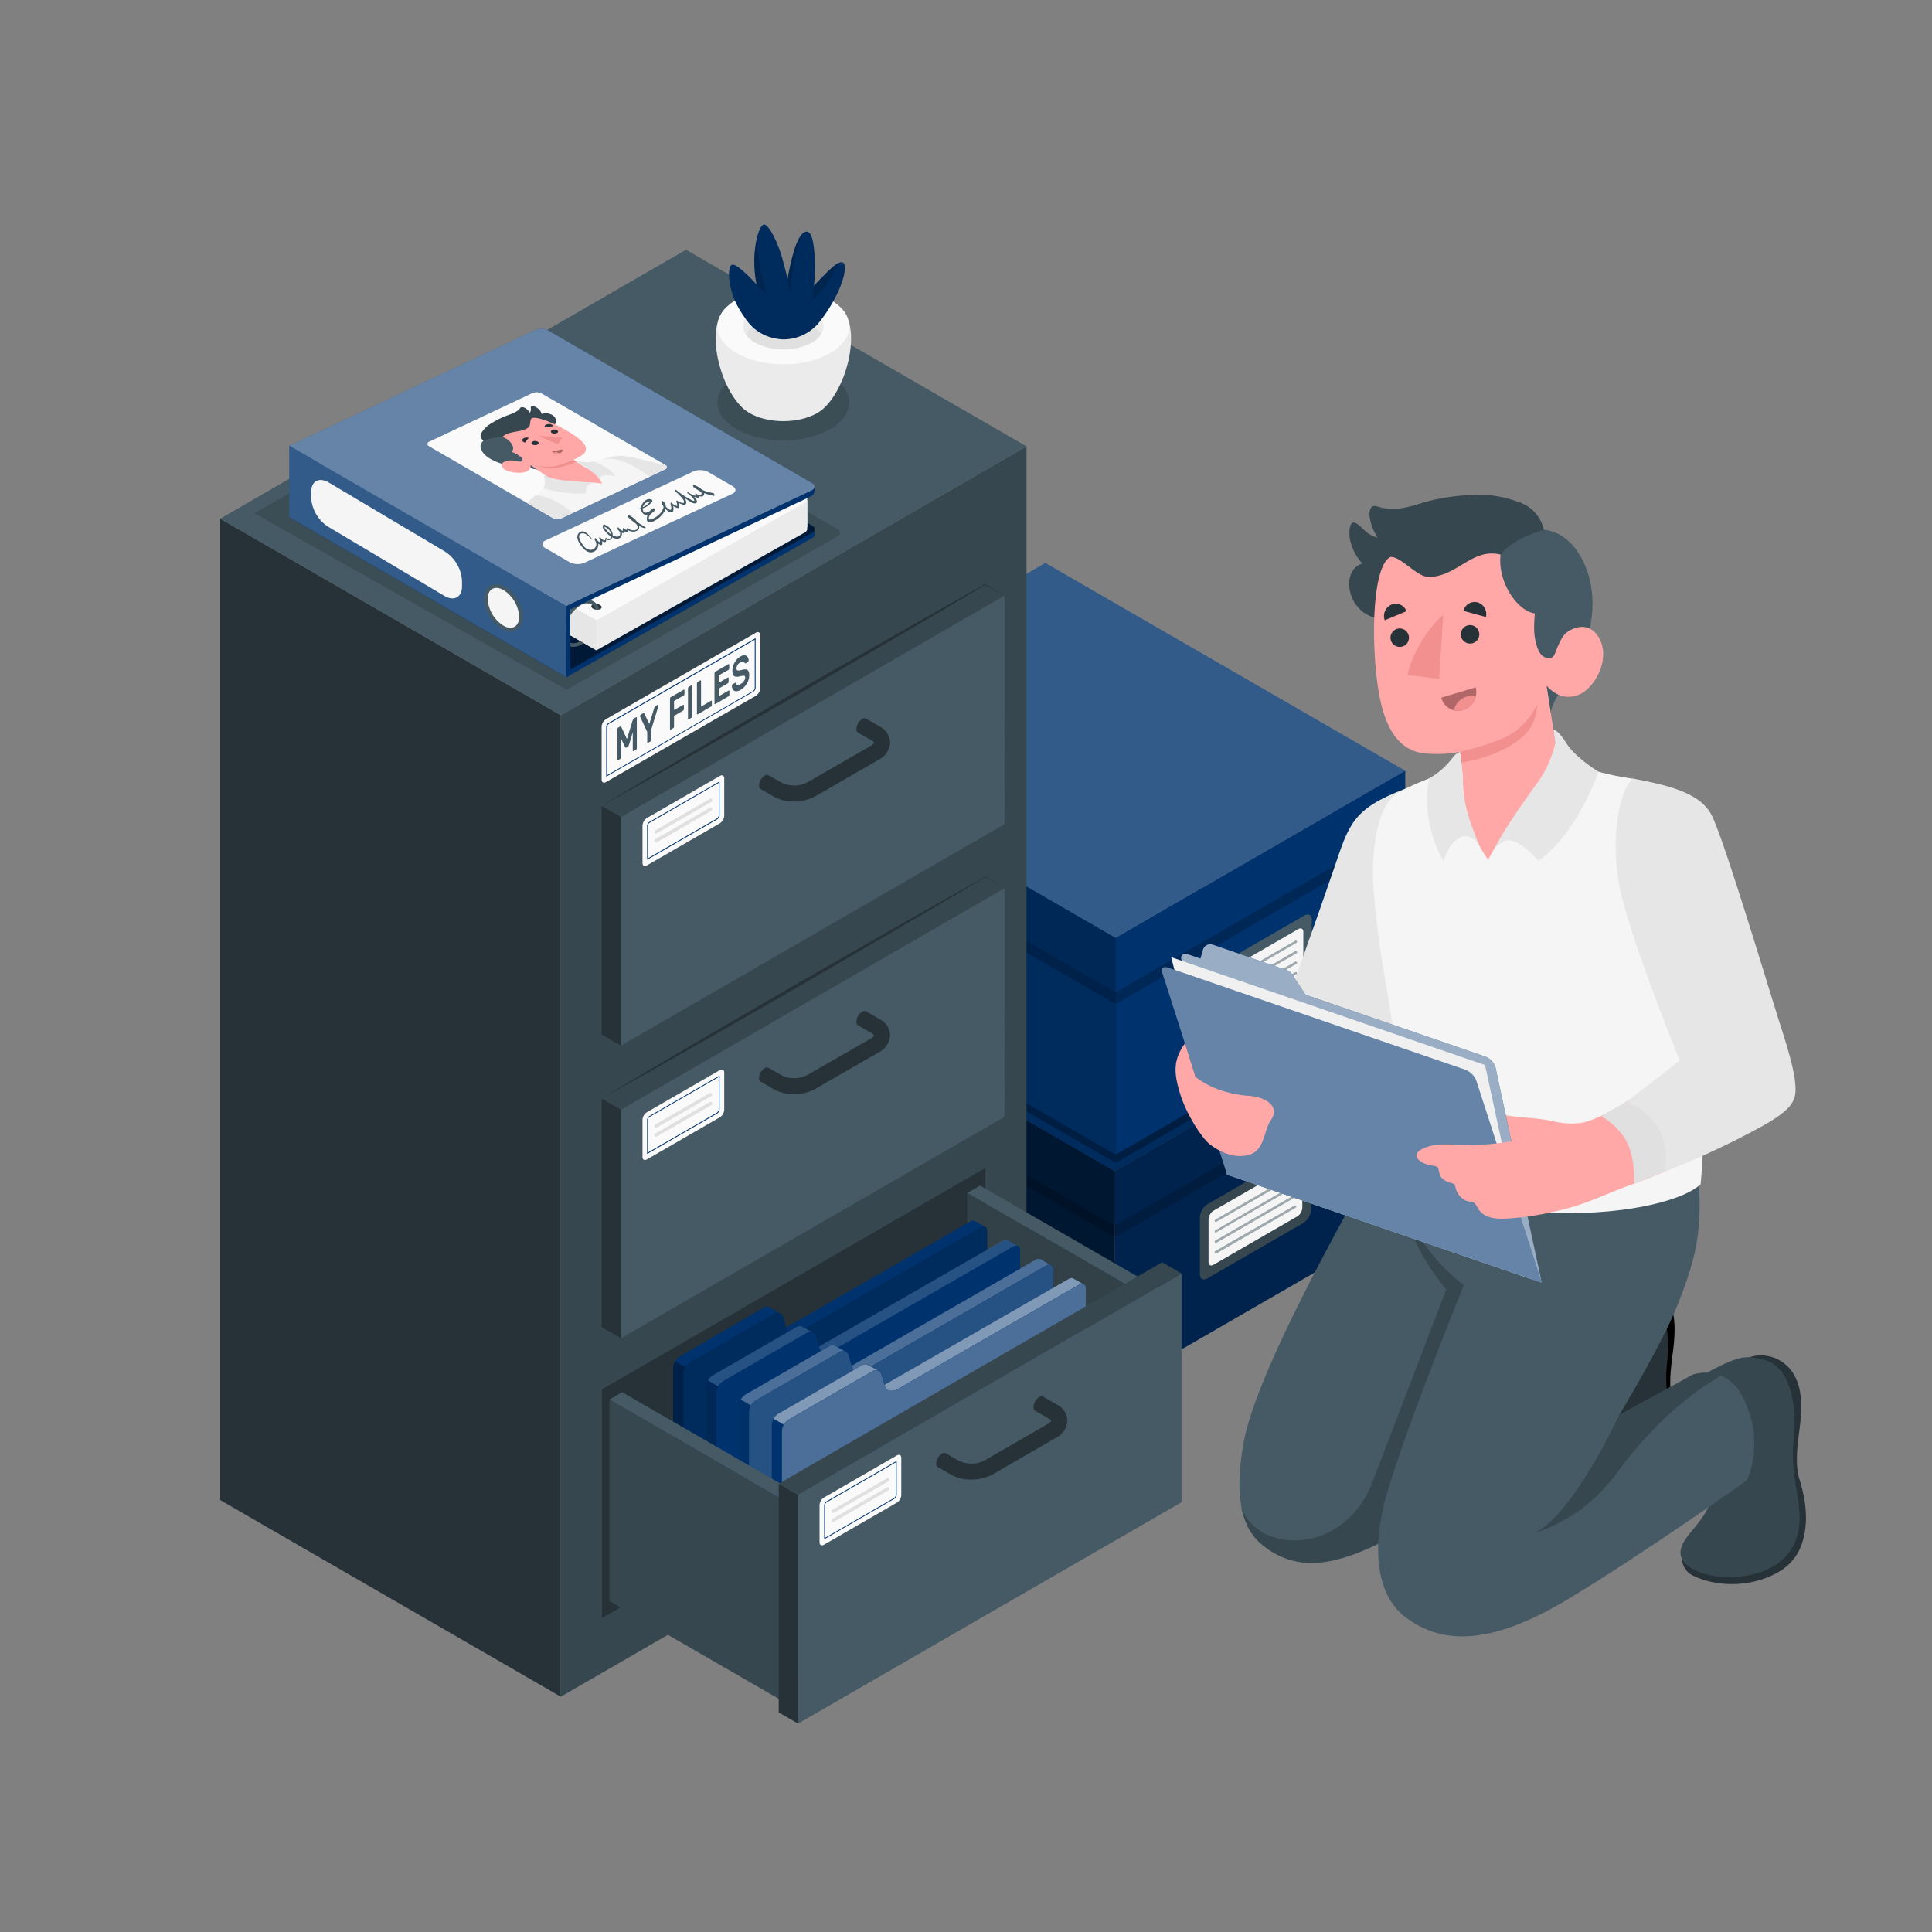 <svg xmlns="http://www.w3.org/2000/svg" viewBox="0 0 500 500"><rect x="0" y="0" width="500" height="500" fill="#808080" stroke="none"/><g id="freepik--Boxes--inject-34"><g id="freepik--boxes--inject-34"><g id="freepik--Box--inject-34"><polygon points="288.51 359.18 288.51 303.15 361.3 261.12 361.3 317.15 288.51 359.18" style="fill:#00326D"></polygon><polygon points="288.51 359.18 288.51 303.15 361.3 261.12 361.3 317.15 288.51 359.18" style="opacity:0.3"></polygon><polygon points="288.51 303.15 197.52 250.61 197.52 306.65 288.51 359.18 288.51 303.15" style="fill:#00326D"></polygon><polygon points="288.51 303.15 197.52 250.61 197.52 306.65 288.51 359.18 288.51 303.15" style="opacity:0.55"></polygon><polygon points="288.51 303.15 363.45 259.86 270.31 206.06 195.36 249.36 288.51 303.15" style="fill:#00326D"></polygon><polygon points="288.51 303.15 363.45 259.86 270.31 206.06 195.36 249.36 288.51 303.15" style="opacity:0.15"></polygon><polygon points="288.51 303.15 288.51 317.15 363.45 273.88 363.45 259.86 288.51 303.15" style="fill:#00326D"></polygon><polygon points="288.51 303.15 288.51 317.15 363.45 273.88 363.45 259.86 288.51 303.15" style="opacity:0.3"></polygon><polygon points="288.51 317.15 361.3 275.13 361.3 278.21 288.51 320.24 288.51 317.15" style="opacity:0.2"></polygon><polygon points="195.36 249.36 288.51 303.15 288.51 317.15 195.36 263.38 195.36 249.36" style="fill:#00326D"></polygon><polygon points="195.36 249.36 288.51 303.15 288.51 317.15 195.36 263.38 195.36 249.36" style="opacity:0.55"></polygon><polygon points="288.51 317.15 197.52 264.62 197.52 267.7 288.51 320.24 288.51 317.15" style="opacity:0.2"></polygon><path d="M312.47,311.66l24.87-14.35c1.07-.62,1.94-.12,1.94,1.12v14.7a4.29,4.29,0,0,1-1.94,3.36l-24.87,14.35c-1.07.62-1.94.12-1.94-1.12V315A4.29,4.29,0,0,1,312.47,311.66Z" style="fill:#37474f"></path><path d="M314.06,313.33l21.68-12.52c.72-.41,1.3-.07,1.3.75v11a2.84,2.84,0,0,1-1.3,2.24l-21.68,12.52c-.71.41-1.29.08-1.29-.75v-11A2.85,2.85,0,0,1,314.06,313.33Z" style="fill:#f5f5f5"></path><g style="opacity:0.5"><path d="M314.67,316.24a.33.33,0,0,1-.28-.16.32.32,0,0,1,.12-.43L335,303.83a.32.32,0,0,1,.43.12.31.31,0,0,1-.11.43L314.83,316.2A.32.32,0,0,1,314.67,316.24Z" style="fill:#455a64"></path><path d="M314.67,319a.33.33,0,0,1-.28-.16.32.32,0,0,1,.12-.43L335,306.54a.31.31,0,0,1,.43.12.31.31,0,0,1-.11.43L314.83,318.9A.33.33,0,0,1,314.67,319Z" style="fill:#455a64"></path><path d="M314.67,321.65a.31.31,0,0,1-.28-.16.32.32,0,0,1,.12-.43L335,309.25a.31.31,0,0,1,.32.54l-20.47,11.82A.32.32,0,0,1,314.67,321.65Z" style="fill:#455a64"></path><path d="M314.67,324.36a.33.33,0,0,1-.28-.16.32.32,0,0,1,.12-.43L335,312a.32.32,0,0,1,.43.12.31.31,0,0,1-.11.43l-20.47,11.82A.32.32,0,0,1,314.67,324.36Z" style="fill:#455a64"></path></g></g><g id="freepik--box--inject-34"><polygon points="197.37 248.2 288.73 300.95 361.67 258.82 270.31 206.06 197.37 248.2" style="opacity:0.3"></polygon><g id="freepik--box--inject-34"><polygon points="288.73 298.81 288.73 242.78 361.52 200.75 361.52 256.79 288.73 298.81" style="fill:#00326D"></polygon><polygon points="288.73 242.78 197.74 190.25 197.74 246.28 288.73 298.81 288.73 242.78" style="fill:#00326D"></polygon><polygon points="288.73 242.78 197.74 190.25 197.74 246.28 288.73 298.81 288.73 242.78" style="opacity:0.15"></polygon><polygon points="288.73 242.78 363.68 199.49 270.53 145.7 195.58 188.99 288.73 242.78" style="fill:#00326D"></polygon><polygon points="288.73 242.78 363.68 199.49 270.53 145.7 195.58 188.99 288.73 242.78" style="fill:#fff;opacity:0.2"></polygon><polygon points="288.73 242.78 288.73 256.79 363.68 213.52 363.68 199.49 288.73 242.78" style="fill:#00326D"></polygon><polygon points="288.73 256.79 361.52 214.76 361.52 217.84 288.73 259.87 288.73 256.79" style="opacity:0.2"></polygon><polygon points="195.58 188.99 288.73 242.78 288.73 256.79 195.58 203.01 195.58 188.99" style="fill:#00326D"></polygon><polygon points="195.58 188.99 288.73 242.78 288.73 256.79 195.58 203.01 195.58 188.99" style="opacity:0.2"></polygon><polygon points="288.73 256.79 197.74 204.25 197.74 207.34 288.73 259.87 288.73 256.79" style="opacity:0.2"></polygon><path d="M312.69,251.3l24.87-14.36c1.07-.62,1.94-.12,1.94,1.12v14.7a4.29,4.29,0,0,1-1.94,3.36l-24.87,14.36c-1.07.62-1.94.11-1.94-1.12v-14.7A4.27,4.27,0,0,1,312.69,251.3Z" style="fill:#455a64"></path><path d="M314.28,253,336,240.45c.72-.42,1.3-.08,1.3.74v11a2.84,2.84,0,0,1-1.3,2.24L314.28,267c-.71.41-1.29.08-1.29-.75v-11A2.87,2.87,0,0,1,314.28,253Z" style="fill:#f5f5f5"></path><g style="opacity:0.5"><path d="M314.89,255.87a.31.31,0,0,1-.27-.15.32.32,0,0,1,.11-.44l20.47-11.81a.31.31,0,0,1,.32.54l-20.47,11.82A.32.32,0,0,1,314.89,255.87Z" style="fill:#455a64"></path><path d="M314.89,258.58a.32.32,0,0,1-.27-.16.31.31,0,0,1,.11-.43l20.47-11.82a.32.32,0,0,1,.43.12.31.31,0,0,1-.11.43l-20.47,11.82A.32.32,0,0,1,314.89,258.58Z" style="fill:#455a64"></path><path d="M314.89,261.29a.32.32,0,0,1-.27-.16.31.31,0,0,1,.11-.43l20.47-11.82a.31.31,0,0,1,.43.12.31.31,0,0,1-.11.43l-20.47,11.81A.33.33,0,0,1,314.89,261.29Z" style="fill:#455a64"></path><path d="M314.89,264a.3.3,0,0,1-.27-.16.31.31,0,0,1,.11-.43l20.47-11.81a.31.31,0,1,1,.32.54L315.05,264A.32.32,0,0,1,314.89,264Z" style="fill:#455a64"></path></g></g></g></g></g><g id="freepik--Cabinet--inject-34"><g id="freepik--cabinet--inject-34"><g id="freepik--cabinet--inject-34"><polygon points="145.13 439.1 57 388.22 57 134.23 145.13 185.11 145.13 439.1" style="fill:#263238"></polygon><polygon points="145.13 185.11 265.66 115.52 265.66 369.51 145.13 439.1 145.13 185.11" style="fill:#37474f"></polygon><polygon points="265.66 115.52 145.13 185.11 57 134.23 177.53 64.64 265.66 115.52" style="fill:#455a64"></polygon><g id="freepik--Drawer--inject-34"><polygon points="155.77 359.57 255.01 302.27 255.01 361.45 155.77 418.75 155.77 359.57" style="fill:#263238"></polygon><polygon points="297.59 336.01 250.34 308.75 250.34 360.89 297.59 388.16 297.59 336.01" style="fill:#37474f"></polygon><g style="opacity:0.1"><polygon points="297.59 336.01 250.34 308.75 250.34 360.89 297.59 388.16 297.59 336.01"></polygon></g><polygon points="253.64 306.83 250.34 308.74 297.59 336.01 300.9 334.11 253.64 306.83" style="fill:#455a64"></polygon><path d="M255.46,318.67a1.24,1.24,0,0,0-.49-1.11.5.5,0,0,0-.12-.08L252.3,316h0a1.24,1.24,0,0,0-1.24.13l-47.62,27.43-.77-2.62a1.72,1.72,0,0,0-.74-1h0l-2.66-1.54h0a1.57,1.57,0,0,0-1.62,0L176,351A3.92,3.92,0,0,0,174.2,354v63a1.24,1.24,0,0,0,.48,1.11h0l2.73,1.59h0a1.26,1.26,0,0,0,1.2-.15l75.12-43.34a3.9,3.9,0,0,0,1.76-3.06Z" style="fill:#00326D"></path><path d="M255.46,318.67l0,54.57a3.88,3.88,0,0,1-1.77,3.05L178.4,419.75a1,1,0,0,1-1.56-.9V355.58a3.61,3.61,0,0,1,.52-1.74,3.73,3.73,0,0,1,1.24-1.31L200.3,340a1.6,1.6,0,0,1,1.58-.07l.05,0h0a1.61,1.61,0,0,1,.73,1l.78,2.63.24.64c.32,1.08,2.08,1.08,3.06.52l47-27.06a1.28,1.28,0,0,1,1.15-.17l.08,0,0,0h0A1.24,1.24,0,0,1,255.46,318.67Z" style="fill:#00326D"></path><path d="M255.46,318.67l0,54.57a3.88,3.88,0,0,1-1.77,3.05L178.4,419.75a1,1,0,0,1-1.56-.9V355.58a3.61,3.61,0,0,1,.52-1.74,3.73,3.73,0,0,1,1.24-1.31L200.3,340a1.6,1.6,0,0,1,1.58-.07l.05,0h0a1.61,1.61,0,0,1,.73,1l.78,2.63.24.64c.32,1.08,2.08,1.08,3.06.52l47-27.06a1.28,1.28,0,0,1,1.15-.17l.08,0,0,0h0A1.24,1.24,0,0,1,255.46,318.67Z" style="opacity:0.15"></path><path d="M177.48,419.81l-.07,0-2.73-1.58a1.28,1.28,0,0,1-.48-1.13V354a3.61,3.61,0,0,1,.52-1.74l2.64,1.54h0a3.55,3.55,0,0,0-.51,1.73v63.27A1,1,0,0,0,177.48,419.81Z" style="opacity:0.35"></path><path d="M264,323.63a1.25,1.25,0,0,0-.49-1.12.36.36,0,0,0-.12-.07L260.8,321h0a1.24,1.24,0,0,0-1.24.13l-47.61,27.44-.78-2.63a1.66,1.66,0,0,0-.74-1h0l-2.65-1.54h0a1.58,1.58,0,0,0-1.62.05l-21.7,12.52A3.9,3.9,0,0,0,182.7,359v63a1.26,1.26,0,0,0,.48,1.12h0l2.73,1.58h0a1.25,1.25,0,0,0,1.2-.14l75.12-43.35a3.9,3.9,0,0,0,1.76-3.05Z" style="fill:#00326D"></path><path d="M210.38,344.88a1.6,1.6,0,0,0-1.58.07l-21.69,12.53a3.71,3.71,0,0,0-1.25,1.32l-2.64-1.54a3.52,3.52,0,0,1,1.24-1.32l21.7-12.53a1.58,1.58,0,0,1,1.61,0h0Z" style="fill:#fff;opacity:0.15"></path><path d="M263.35,322.44a1.33,1.33,0,0,0-1.16.17l-47,27.06c-1,.57-2.73.57-3.06-.52l-.23-.64,47.61-27.44a1.62,1.62,0,0,1,.78-.24.88.88,0,0,1,.46.12h0Z" style="fill:#fff;opacity:0.15"></path><path d="M264,323.63l0,54.56a3.89,3.89,0,0,1-1.77,3.06L186.9,424.71a1,1,0,0,1-1.56-.9V360.53a3.57,3.57,0,0,1,.52-1.73,3.77,3.77,0,0,1,1.24-1.32L208.8,345a1.58,1.58,0,0,1,1.58-.08l.05,0h0a1.63,1.63,0,0,1,.73,1l.79,2.62.23.65c.33,1.08,2.08,1.08,3.06.52l47-27.07a1.32,1.32,0,0,1,1.15-.17l.08,0,0,0h0A1.28,1.28,0,0,1,264,323.63Z" style="fill:#00326D"></path><path d="M186,424.76s-.06,0-.08,0l-2.73-1.58a1.26,1.26,0,0,1-.48-1.12V359a3.54,3.54,0,0,1,.52-1.73l2.64,1.54h0a3.59,3.59,0,0,0-.51,1.74V423.8A1,1,0,0,0,186,424.76Z" style="opacity:0.2"></path><path d="M272.46,328.58a1.29,1.29,0,0,0-.48-1.12l-.13-.07-2.55-1.49h0a1.24,1.24,0,0,0-1.24.13l-47.61,27.43-.78-2.62a1.72,1.72,0,0,0-.74-1h0l-2.65-1.54h0a1.57,1.57,0,0,0-1.62,0L193,360.89A3.9,3.9,0,0,0,191.2,364v63a1.24,1.24,0,0,0,.48,1.11h0l2.73,1.59h0a1.26,1.26,0,0,0,1.2-.15l75.12-43.34a3.9,3.9,0,0,0,1.76-3.06Z" style="fill:#00326D"></path><path d="M218.88,349.84a1.55,1.55,0,0,0-1.58.07l-21.69,12.52a3.88,3.88,0,0,0-1.25,1.32l-2.64-1.54a3.62,3.62,0,0,1,1.25-1.32l21.69-12.52a1.56,1.56,0,0,1,1.61,0h0Z" style="fill:#fff;opacity:0.3"></path><path d="M271.85,327.39a1.33,1.33,0,0,0-1.16.17l-47,27.07c-1,.56-2.73.56-3.06-.52l-.23-.65L268.05,326a1.6,1.6,0,0,1,.78-.23,1,1,0,0,1,.46.11h0Z" style="fill:#fff;opacity:0.3"></path><path d="M272.46,328.58l0,54.57a3.88,3.88,0,0,1-1.77,3.05L195.4,429.66a1,1,0,0,1-1.56-.9V365.49a3.61,3.61,0,0,1,.52-1.74,3.82,3.82,0,0,1,1.24-1.31l21.7-12.53a1.62,1.62,0,0,1,1.59-.07l0,0h0a1.61,1.61,0,0,1,.73,1l.79,2.63.23.64c.33,1.08,2.08,1.08,3.06.52l47-27.06a1.3,1.3,0,0,1,1.16-.17l.07,0,0,0h0A1.26,1.26,0,0,1,272.46,328.58Z" style="fill:#00326D"></path><path d="M272.46,328.58l0,54.57a3.88,3.88,0,0,1-1.77,3.05L195.4,429.66a1,1,0,0,1-1.56-.9V365.49a3.61,3.61,0,0,1,.52-1.74,3.82,3.82,0,0,1,1.24-1.31l21.7-12.53a1.62,1.62,0,0,1,1.59-.07l0,0h0a1.61,1.61,0,0,1,.73,1l.79,2.63.23.64c.33,1.08,2.08,1.08,3.06.52l47-27.06a1.3,1.3,0,0,1,1.16-.17l.07,0,0,0h0A1.26,1.26,0,0,1,272.46,328.58Z" style="fill:#fff;opacity:0.15"></path><path d="M194.49,429.72l-.08,0-2.73-1.58a1.28,1.28,0,0,1-.48-1.13V364a3.61,3.61,0,0,1,.52-1.74l2.64,1.54h0a3.52,3.52,0,0,0-.51,1.73v63.27A1,1,0,0,0,194.49,429.72Z" style="opacity:0.05"></path><path d="M281,333.54a1.27,1.27,0,0,0-.48-1.12.52.52,0,0,0-.13-.07l-2.55-1.49h0a1.24,1.24,0,0,0-1.24.13l-47.61,27.44-.78-2.63a1.66,1.66,0,0,0-.74-1h0l-2.65-1.54h0a1.58,1.58,0,0,0-1.62.05l-21.69,12.52a3.88,3.88,0,0,0-1.77,3v63a1.26,1.26,0,0,0,.48,1.12h0l2.73,1.58h0a1.27,1.27,0,0,0,1.2-.14l75.12-43.35a3.9,3.9,0,0,0,1.76-3Z" style="fill:#00326D"></path><path d="M227.39,354.79a1.6,1.6,0,0,0-1.58.07l-21.7,12.53a3.71,3.71,0,0,0-1.25,1.32l-2.64-1.54a3.47,3.47,0,0,1,1.25-1.32l21.69-12.53a1.6,1.6,0,0,1,1.62,0h0Z" style="fill:#fff;opacity:0.5"></path><path d="M280.35,332.35a1.33,1.33,0,0,0-1.16.17l-47,27.06c-1,.56-2.73.57-3.06-.52l-.23-.64L276.55,331a1.62,1.62,0,0,1,.78-.24.88.88,0,0,1,.46.12h0Z" style="fill:#fff;opacity:0.5"></path><path d="M281,333.54l0,54.56a3.89,3.89,0,0,1-1.77,3.06l-75.31,43.46a1,1,0,0,1-1.56-.91V370.44a3.55,3.55,0,0,1,.51-1.73,3.79,3.79,0,0,1,1.25-1.32l21.69-12.52a1.6,1.6,0,0,1,1.59-.08l0,0h0a1.68,1.68,0,0,1,.74,1l.78,2.62.23.65c.33,1.08,2.08,1.08,3.06.52l47-27.07a1.33,1.33,0,0,1,1.16-.17l.07,0,0,0h0A1.28,1.28,0,0,1,281,333.54Z" style="fill:#00326D"></path><path d="M281,333.54l0,54.56a3.89,3.89,0,0,1-1.77,3.06l-75.31,43.46a1,1,0,0,1-1.56-.91V370.44a3.55,3.55,0,0,1,.51-1.73,3.79,3.79,0,0,1,1.25-1.32l21.69-12.52a1.6,1.6,0,0,1,1.59-.08l0,0h0a1.68,1.68,0,0,1,.74,1l.78,2.62.23.65c.33,1.08,2.08,1.08,3.06.52l47-27.07a1.33,1.33,0,0,1,1.16-.17l.07,0,0,0h0A1.28,1.28,0,0,1,281,333.54Z" style="fill:#fff;opacity:0.3"></path><polygon points="204.98 389.48 157.72 362.22 157.72 414.36 204.97 441.63 204.98 389.48" style="fill:#37474f"></polygon><polygon points="161.03 360.31 157.72 362.21 204.98 389.48 208.28 387.58 161.03 360.31" style="fill:#455a64"></polygon><polygon points="206.54 386.88 305.78 329.58 305.78 388.77 206.54 446.06 206.54 386.88" style="fill:#455a64"></polygon><polygon points="206.54 386.88 201.53 383.98 201.53 443.17 206.54 446.06 206.54 386.88" style="fill:#263238"></polygon><polygon points="201.53 383.98 300.77 326.68 305.78 329.58 206.54 386.88 201.53 383.98" style="fill:#37474f"></polygon><path d="M273.48,363.48l-3.49-2h0a1,1,0,0,0-1.05.09,3.2,3.2,0,0,0-1.46,2.54,1,1,0,0,0,.43,1h0l3.5,2c.49.28.62.53.63.57s-.18.44-.91.86l-16.27,9.4a7.59,7.59,0,0,1-6.62.16l-3.48-2h0a1,1,0,0,0-1,.11,3.26,3.26,0,0,0-1.47,2.54,1,1,0,0,0,.42.94h0l3.49,2a10.43,10.43,0,0,0,5.13,1.22,11.51,11.51,0,0,0,5.63-1.38l16.28-9.4a5.28,5.28,0,0,0,3-4.45A4.89,4.89,0,0,0,273.48,363.48Z" style="fill:#263238"></path><g id="freepik--Label--inject-34"><path d="M213.23,387.57l18.89-10.91c.63-.36,1.13-.07,1.13.65v9.61a2.47,2.47,0,0,1-1.13,1.95l-18.89,10.91c-.62.36-1.13.07-1.13-.65v-9.61A2.5,2.5,0,0,1,213.23,387.57Z" style="fill:#fafafa"></path><path d="M213.3,398.36v-8.84a1.33,1.33,0,0,1,.53-.92l18.23-10.52v8.84a1.37,1.37,0,0,1-.53.92Zm18.54-19.91-17.9,10.34a1.16,1.16,0,0,0-.43.73V398l17.91-10.34a1.14,1.14,0,0,0,.42-.73Z" style="fill:#00326D"></path><path d="M215.63,391.56a.44.44,0,0,1-.38-.22.43.43,0,0,1,.16-.59l14.1-8.14a.43.43,0,1,1,.43.75l-14.1,8.14A.39.39,0,0,1,215.63,391.56Z" style="fill:#e0e0e0"></path><path d="M215.63,393.89a.43.43,0,0,1-.38-.21.44.44,0,0,1,.16-.6l14.1-8.14a.43.43,0,0,1,.43.75l-14.1,8.14A.39.39,0,0,1,215.63,393.89Z" style="fill:#e0e0e0"></path></g></g><polygon points="160.71 287.15 259.96 229.85 259.95 289.04 160.71 346.34 160.71 287.15" style="fill:#455a64"></polygon><polygon points="160.71 287.15 155.7 284.26 155.7 343.45 160.71 346.34 160.71 287.15" style="fill:#263238"></polygon><polygon points="155.7 284.26 254.94 226.96 259.96 229.85 160.71 287.15 155.7 284.26" style="fill:#37474f"></polygon><path d="M155.7,284.26,168,276.93l12.34-7.27c8.23-4.85,16.51-9.61,24.76-14.42L230,241c8.31-4.71,16.6-9.45,25-14.09l0,0,0,0,5,3L254.9,227H255c-8.19,4.91-16.44,9.72-24.67,14.56L205.54,256c-8.29,4.74-16.55,9.53-24.87,14.23l-12.46,7.06Z" style="fill:#263238"></path><path d="M227.66,263.76l-3.49-2h0a1,1,0,0,0-1.06.09,3.21,3.21,0,0,0-1.46,2.53,1,1,0,0,0,.44,1h0l3.5,2c.49.28.62.52.63.57s-.18.44-.91.86L209,278.17a7.56,7.56,0,0,1-6.62.17l-3.49-2h0a1,1,0,0,0-1,.11,3.2,3.2,0,0,0-1.46,2.54,1,1,0,0,0,.41.93h0l3.48,2a10.48,10.48,0,0,0,5.14,1.23,11.43,11.43,0,0,0,5.63-1.39l16.27-9.39a5.31,5.31,0,0,0,3-4.45A4.89,4.89,0,0,0,227.66,263.76Z" style="fill:#263238"></path><g id="freepik--label--inject-34"><path d="M167.4,287.85l18.9-10.91c.62-.36,1.13-.07,1.13.65v9.61a2.5,2.5,0,0,1-1.13,1.95l-18.9,10.91c-.62.36-1.12.07-1.12-.65V289.8A2.49,2.49,0,0,1,167.4,287.85Z" style="fill:#fafafa"></path><path d="M167.47,298.64V289.8a1.37,1.37,0,0,1,.53-.92l18.23-10.53v8.85a1.37,1.37,0,0,1-.53.92ZM186,278.73l-17.91,10.34a1.14,1.14,0,0,0-.42.73v8.47l17.9-10.34a1.16,1.16,0,0,0,.43-.73Z" style="fill:#00326D"></path><path d="M169.8,291.83a.44.44,0,0,1-.38-.21.46.46,0,0,1,.16-.6l14.1-8.14a.44.44,0,0,1,.44.76L170,291.78A.44.44,0,0,1,169.8,291.83Z" style="fill:#e0e0e0"></path><path d="M169.8,294.17a.43.43,0,0,1-.22-.81l14.1-8.14a.44.44,0,0,1,.6.16.44.44,0,0,1-.16.59L170,294.11A.46.46,0,0,1,169.8,294.17Z" style="fill:#e0e0e0"></path></g><polygon points="160.71 211.42 259.96 154.12 259.95 213.31 160.71 270.61 160.71 211.42" style="fill:#455a64"></polygon><polygon points="160.71 211.42 155.7 208.53 155.7 267.72 160.71 270.61 160.71 211.42" style="fill:#263238"></polygon><polygon points="155.7 208.53 254.94 151.23 259.96 154.12 160.71 211.42 155.7 208.53" style="fill:#37474f"></polygon><path d="M155.7,208.53,168,201.2l12.34-7.27c8.23-4.85,16.51-9.61,24.76-14.42L230,165.24c8.31-4.71,16.6-9.45,25-14.09l0,0,0,0,5,3-5.06-2.81H255c-8.19,4.92-16.44,9.72-24.67,14.57l-24.78,14.37c-8.29,4.74-16.55,9.53-24.87,14.23l-12.46,7.06Z" style="fill:#263238"></path><path d="M227.66,188l-3.49-2h0a1,1,0,0,0-1.06.09,3.21,3.21,0,0,0-1.46,2.53,1,1,0,0,0,.44,1h0l3.5,2c.49.28.62.52.63.57s-.18.44-.91.86L209,202.44a7.56,7.56,0,0,1-6.62.17l-3.49-2h0a1,1,0,0,0-1,.11,3.2,3.2,0,0,0-1.46,2.54,1,1,0,0,0,.41.93h0l3.48,2a10.48,10.48,0,0,0,5.14,1.23,11.43,11.43,0,0,0,5.63-1.39l16.27-9.39a5.31,5.31,0,0,0,3-4.45A4.89,4.89,0,0,0,227.66,188Z" style="fill:#263238"></path><g id="freepik--label--inject-34"><path d="M167.4,211.72l18.9-10.91c.62-.36,1.13-.07,1.13.65v9.61a2.5,2.5,0,0,1-1.13,2l-18.9,10.91c-.62.36-1.12.07-1.12-.65v-9.61A2.49,2.49,0,0,1,167.4,211.72Z" style="fill:#fafafa"></path><path d="M167.47,222.51v-8.84a1.37,1.37,0,0,1,.53-.92l18.23-10.53v8.85a1.37,1.37,0,0,1-.53.92ZM186,202.6l-17.91,10.34a1.14,1.14,0,0,0-.42.73v8.47l17.9-10.34a1.16,1.16,0,0,0,.43-.73Z" style="fill:#00326D"></path><path d="M169.8,215.71a.45.45,0,0,1-.38-.22.45.45,0,0,1,.16-.59l14.1-8.15a.44.44,0,1,1,.44.76L170,215.65A.46.46,0,0,1,169.8,215.71Z" style="fill:#e0e0e0"></path><path d="M169.8,218a.45.45,0,0,1-.38-.22.45.45,0,0,1,.16-.59l14.1-8.14a.44.44,0,0,1,.6.16.44.44,0,0,1-.16.59L170,218A.46.46,0,0,1,169.8,218Z" style="fill:#e0e0e0"></path></g></g><g id="freepik--label--inject-34"><g id="freepik--label--inject-34"><path d="M156.83,186.12l38.79-22.38c.62-.36,1.12-.06,1.12.65v13.68a2.49,2.49,0,0,1-1.12,2L156.83,202.4c-.63.36-1.13.07-1.13-.65V188.07A2.47,2.47,0,0,1,156.83,186.12Z" style="fill:#fafafa"></path><path d="M156.89,201V188.07a1.37,1.37,0,0,1,.53-.92l38.13-22v12.91a1.37,1.37,0,0,1-.53.92Zm38.44-35.44-37.8,21.8a1.19,1.19,0,0,0-.42.73v12.54l37.8-21.81a1.14,1.14,0,0,0,.42-.73Z" style="fill:#00326D"></path></g><path d="M162.25,191.27l1.48-4.82c0-.06.06-.14.11-.26a.58.58,0,0,1,.23-.26l.53-.31a.12.12,0,0,1,.15,0,.27.27,0,0,1,.06.19v7.77a.66.66,0,0,1-.06.27.39.39,0,0,1-.15.18l-.63.36a.11.11,0,0,1-.15,0,.25.25,0,0,1-.06-.19v-4.7l-1,3.29a1.12,1.12,0,0,1-.11.26.38.38,0,0,1-.18.21l-.4.23q-.12.07-.18,0a.33.33,0,0,1-.11-.13l-1-2.12v4.7a.66.66,0,0,1-.06.27.39.39,0,0,1-.15.18l-.63.36a.11.11,0,0,1-.15,0,.25.25,0,0,1-.06-.19v-7.77a.62.62,0,0,1,.06-.26.35.35,0,0,1,.15-.18l.53-.31c.11-.06.18-.06.23,0l.11.13Z" style="fill:#455a64"></path><path d="M170.18,182.4a.11.11,0,0,1,.15,0,.22.22,0,0,1,.07.19.5.5,0,0,1,0,.12l-1.85,6.08v2.65a.65.65,0,0,1-.06.26.35.35,0,0,1-.15.18l-.63.36a.1.1,0,0,1-.14,0,.22.22,0,0,1-.07-.19V189.4l-1.85-3.94a.31.31,0,0,1,0-.1.58.58,0,0,1,.06-.26.42.42,0,0,1,.15-.19l.58-.33c.11-.06.19-.07.24,0a.31.31,0,0,1,.09.13l1.27,2.67,1.26-4.13a.94.94,0,0,1,.1-.24.51.51,0,0,1,.23-.25Z" style="fill:#455a64"></path><path d="M176.93,178.5a.12.12,0,0,1,.15,0,.27.27,0,0,1,.06.19v.86a.62.62,0,0,1-.06.26.35.35,0,0,1-.15.18l-2.49,1.44v2.34l2.34-1.35a.11.11,0,0,1,.15,0,.25.25,0,0,1,.06.19v.85a.66.66,0,0,1-.06.27.47.47,0,0,1-.15.18l-2.34,1.35V188a.66.66,0,0,1-.06.27.35.35,0,0,1-.15.18l-.63.36a.11.11,0,0,1-.15,0,.25.25,0,0,1-.06-.19v-7.77a.65.65,0,0,1,.06-.26.35.35,0,0,1,.15-.18Z" style="fill:#455a64"></path><path d="M178.26,186.15a.11.11,0,0,1-.15,0,.25.25,0,0,1-.06-.19v-7.77a.62.62,0,0,1,.06-.26.35.35,0,0,1,.15-.18l.63-.37a.12.12,0,0,1,.15,0,.25.25,0,0,1,.06.19v7.77a.58.58,0,0,1-.06.26.42.42,0,0,1-.15.19Z" style="fill:#455a64"></path><path d="M184,181.36a.12.12,0,0,1,.15,0,.27.27,0,0,1,.07.19v.86a.59.59,0,0,1-.07.26.42.42,0,0,1-.15.19l-3.42,2a.12.12,0,0,1-.15,0,.25.25,0,0,1-.06-.19v-7.77a.66.66,0,0,1,.06-.27.71.71,0,0,1,.15-.18l.64-.36a.11.11,0,0,1,.15,0,.25.25,0,0,1,.06.19v6.59Z" style="fill:#455a64"></path><path d="M188.55,178.71a.11.11,0,0,1,.15,0,.25.25,0,0,1,.06.19v.85a.66.66,0,0,1-.06.27.35.35,0,0,1-.15.18l-3.42,2a.12.12,0,0,1-.15,0,.27.27,0,0,1-.07-.19v-7.77A.68.68,0,0,1,185,174a.45.45,0,0,1,.15-.18l3.36-1.94a.12.12,0,0,1,.15,0,.25.25,0,0,1,.06.19v.85a.66.66,0,0,1-.06.27.35.35,0,0,1-.15.18L186,174.79v1.91l2.35-1.36a.12.12,0,0,1,.15,0,.27.27,0,0,1,.06.19v.86a.58.58,0,0,1-.06.26.42.42,0,0,1-.15.19L186,178.2v2Z" style="fill:#455a64"></path><path d="M191.61,169.91a2.07,2.07,0,0,1,.92-.32,1.14,1.14,0,0,1,.66.16,1.1,1.1,0,0,1,.4.48,1.69,1.69,0,0,1,.16.66.58.58,0,0,1-.06.26.4.4,0,0,1-.15.18l-.55.32c-.09,0-.15.06-.2,0a.35.35,0,0,1-.12-.14.62.62,0,0,0-.35-.31.91.91,0,0,0-.71.18,2.19,2.19,0,0,0-.39.29,2.3,2.3,0,0,0-.32.38,1.9,1.9,0,0,0-.21.43,1.19,1.19,0,0,0-.08.45.86.86,0,0,0,.07.41.34.34,0,0,0,.25.16,1.7,1.7,0,0,0,.47,0l.72-.16a3.16,3.16,0,0,1,.8-.1.9.9,0,0,1,.56.19,1,1,0,0,1,.32.49,2.74,2.74,0,0,1,.1.82,4.15,4.15,0,0,1-.15,1.09,4.44,4.44,0,0,1-.45,1.05,4.84,4.84,0,0,1-.71.94,4.4,4.4,0,0,1-.94.73,2.37,2.37,0,0,1-.84.32,1.2,1.2,0,0,1-.71-.06,1,1,0,0,1-.49-.45,1.74,1.74,0,0,1-.21-.84.45.45,0,0,1,.06-.27.45.45,0,0,1,.15-.18l.55-.31a.24.24,0,0,1,.2-.05.32.32,0,0,1,.12.15,1.41,1.41,0,0,0,.13.24.41.41,0,0,0,.21.15.71.71,0,0,0,.33,0,1.73,1.73,0,0,0,.5-.21,4,4,0,0,0,.45-.31,2.1,2.1,0,0,0,.38-.41,2.13,2.13,0,0,0,.27-.46,1.34,1.34,0,0,0,.1-.52.51.51,0,0,0-.11-.37.41.41,0,0,0-.33-.1,3.64,3.64,0,0,0-.55.09c-.22,0-.47.11-.76.16a2.39,2.39,0,0,1-.68,0,.81.81,0,0,1-.49-.21,1,1,0,0,1-.28-.51,3,3,0,0,1-.1-.88,4.17,4.17,0,0,1,.16-1.09,5.47,5.47,0,0,1,.43-1,4.65,4.65,0,0,1,.65-.88A3.6,3.6,0,0,1,191.61,169.91Z" style="fill:#455a64"></path></g></g><g id="freepik--Pot--inject-34"><path d="M190.68,97.17c-6.65,3.85-6.65,10.08,0,13.92s17.45,3.84,24.11,0,6.65-10.07,0-13.92S197.34,93.33,190.68,97.17Z" style="opacity:0.15"></path><path d="M213.72,105.14c5.88-6,9.33-21,3.6-25.73H188.15c-5.73,4.75-2.28,19.72,3.59,25.72l.16.17.2.2c.17.16.35.32.54.47l.14.11a5,5,0,0,0,.44.33,7,7,0,0,0,.76.49c4.84,2.79,12.67,2.79,17.51,0h0a8.23,8.23,0,0,0,.77-.49l.41-.31.17-.14.51-.45.24-.23Z" style="fill:#ebebeb"></path><path d="M190.68,77.49c-6.65,3.85-6.65,10.08,0,13.92s17.45,3.84,24.11,0,6.65-10.07,0-13.92S197.34,73.65,190.68,77.49Z" style="fill:#fafafa"></path><path d="M195.4,80.22c-4.05,2.34-4.05,6.13,0,8.46a16.21,16.21,0,0,0,14.67,0c4.05-2.33,4.05-6.12,0-8.46A16.21,16.21,0,0,0,195.4,80.22Z" style="fill:#ebebeb"></path><path d="M210.07,84.24a16.21,16.21,0,0,0-14.67,0A6.67,6.67,0,0,0,193,86.46a6.75,6.75,0,0,0,2.42,2.22,16.21,16.21,0,0,0,14.67,0,6.75,6.75,0,0,0,2.42-2.22A6.67,6.67,0,0,0,210.07,84.24Z" style="fill:#e0e0e0"></path><path d="M201.66,87.74A11.77,11.77,0,0,1,193.32,83,33.59,33.59,0,0,1,191,79.41c-2.45-4.33-2.9-10.14-1.63-10.85s6.42,5.07,6.42,5.07a31.56,31.56,0,0,1-.55-7.39c.22-3.86,1.16-7.37,2.27-8.07s3.57,4.16,4.63,7.68,1.7,6.43,1.7,6.43a54.13,54.13,0,0,1,1.9-8.12c1.28-3.66,2.45-4.49,3.35-4.12s1.5,2.07,1.77,6.94a49,49,0,0,1-.22,7s1.82-2,3.83-3.94c2.22-2.12,3.17-2.42,3.8-2s.81,3.72-2.62,9.92a38.56,38.56,0,0,1-3.59,5.37,11.83,11.83,0,0,1-10.2,4.46Z" style="fill:#00326D"></path><path d="M201.66,87.74A11.77,11.77,0,0,1,193.32,83,33.59,33.59,0,0,1,191,79.41c-2.45-4.33-2.9-10.14-1.63-10.85s6.42,5.07,6.42,5.07a31.56,31.56,0,0,1-.55-7.39c.22-3.86,1.16-7.37,2.27-8.07s3.57,4.16,4.63,7.68,1.7,6.43,1.7,6.43a54.13,54.13,0,0,1,1.9-8.12c1.28-3.66,2.45-4.49,3.35-4.12s1.5,2.07,1.77,6.94a49,49,0,0,1-.22,7s1.82-2,3.83-3.94c2.22-2.12,3.17-2.42,3.8-2s.81,3.72-2.62,9.92a38.56,38.56,0,0,1-3.59,5.37,11.83,11.83,0,0,1-10.2,4.46Z" style="opacity:0.15"></path><path d="M196,61.35a25.92,25.92,0,0,0-.72,4.89,31.56,31.56,0,0,0,.55,7.39l2.56,2.66S195.78,67.79,196,61.35Z" style="opacity:0.15"></path><path d="M217,68.05a11.2,11.2,0,0,0-2.53,2c-2,1.94-3.83,3.94-3.83,3.94a25.38,25.38,0,0,1-.58,3.66C213.81,75.45,217,68.05,217,68.05Z" style="opacity:0.15"></path><path d="M205.26,69.47a38.25,38.25,0,0,1,2.29-8.91h0a10.5,10.5,0,0,0-1.84,3.59,54.13,54.13,0,0,0-1.9,8.12l.68,3.31S204.76,72.66,205.26,69.47Z" style="opacity:0.15"></path></g><g id="freepik--Files--inject-34"><path id="freepik--shadow--inject-34" d="M216.62,138.9a1.08,1.08,0,0,0,0-2.06L139.47,93.18a4.07,4.07,0,0,0-3.63,0l-70,39.63,80.81,45.7Z" style="opacity:0.15"></path><g id="freepik--File--inject-34"><path d="M210.13,139.28a1.15,1.15,0,0,0,.68-.93v-1.44L141.73,97.85a3.75,3.75,0,0,0-3.3,0l-63.57,36,71.72,41.41Z" style="fill:#00326D"></path><path d="M210.13,137.88c.91-.52.91-1.35,0-1.87l-68.4-39.56a3.75,3.75,0,0,0-3.3,0l-63.57,36,71.72,41.41Z" style="fill:#00326D"></path><path d="M210.13,137.88c.91-.52.91-1.35,0-1.87l-68.4-39.56a3.75,3.75,0,0,0-3.3,0l-63.57,36,71.72,41.41Z" style="opacity:0.5"></path><path d="M89.49,123l47.07-26.63a3.66,3.66,0,0,1,3.29,0l63,36.48,6.12-3.5v7.11l-.12.07c.21.43,0,.92-.56,1.26l-53.91,30.5L82.63,126.92v-7.77Z" style="fill:#ebebeb"></path><path d="M208.26,130.07a1,1,0,0,0,0-1.87L139.85,88.64a3.73,3.73,0,0,0-3.29,0L82.63,119.15l71.72,41.41Z" style="fill:#fafafa"></path><polygon points="154.35 160.56 154.35 168.33 82.63 126.92 82.63 119.16 154.35 160.56" style="fill:#e6e6e6"></polygon><path d="M153.48,157.53a2.31,2.31,0,0,0,1.58.19,1,1,0,0,0,.3-.11c.5-.26.44-.75-.13-1.07a2.2,2.2,0,0,0-.86-.24,1.84,1.84,0,0,0-1,.17.26.26,0,0,0-.1.07C152.87,156.82,153,157.23,153.48,157.53Z" style="fill:#263238"></path><path d="M145.17,163.61a4.13,4.13,0,0,0,.84,2.68,3,3,0,0,0,2.36,1.1h0a4.6,4.6,0,0,0,2.28-.67,4.36,4.36,0,0,0,.41-.24l-.93-.52c-2.24,1.23-4,.18-4-2.35a8.83,8.83,0,0,1,4.07-6.92,2.77,2.77,0,0,1,3.06-.15,2.17,2.17,0,0,1,.84,1.2,2,2,0,0,0,1,0,3.37,3.37,0,0,0-.69-1.42,3,3,0,0,0-2.35-1.08,4.72,4.72,0,0,0-2.3.67A9.68,9.68,0,0,0,145.17,163.61Z" style="fill:#455a64"></path><path d="M147.53,156.27,210.81,126v1a1.77,1.77,0,0,1-.82,1.4l-62.46,29.32Z" style="fill:#00326D"></path><path d="M210.13,126.88c.91-.52.91-1.35,0-1.87l-68.4-39.56a3.75,3.75,0,0,0-3.3,0L74.86,115.38l71.72,41.41Z" style="fill:#00326D"></path><path d="M210.13,126.88c.91-.52.91-1.35,0-1.87l-68.4-39.56a3.75,3.75,0,0,0-3.3,0L74.86,115.38l71.72,41.41Z" style="fill:#fff;opacity:0.4"></path><polygon points="146.58 175.25 74.86 133.84 74.86 115.35 146.58 156.8 146.58 175.25" style="fill:#00326D"></polygon><polygon points="146.58 175.25 74.86 133.84 74.86 115.35 146.58 156.8 146.58 175.25" style="fill:#fff;opacity:0.2"></polygon><path d="M132.11,163.39a3,3,0,0,0,2.37-1.1,4.2,4.2,0,0,0,.83-2.68,9.71,9.71,0,0,0-4.55-7.73,4.75,4.75,0,0,0-2.3-.67c-1.92,0-3.2,1.52-3.2,3.79a9.68,9.68,0,0,0,4.55,7.72,4.64,4.64,0,0,0,2.29.67Z" style="fill:#455a64"></path><path d="M134.36,159.61c0,2.55-1.82,3.58-4.08,2.31a8.8,8.8,0,0,1-4.07-6.92c0-2.55,1.82-3.58,4.07-2.31A8.8,8.8,0,0,1,134.36,159.61Z" style="fill:#f5f5f5"></path><path d="M119.57,150.33v1.4c0,2.8-2,3.93-4.48,2.53L85,136.36a9.69,9.69,0,0,1-4.48-7.6v-1.4c0-2.8,2-3.93,4.48-2.54l30.14,17.91A9.65,9.65,0,0,1,119.57,150.33Z" style="fill:#f5f5f5"></path><polygon points="147.56 174.7 147.56 156.33 146.58 156.8 146.58 175.25 147.56 174.7" style="fill:#00326D"></polygon></g><g id="freepik--Photo--inject-34"><path d="M137.84,101.71l-26.71,12.58c-.67.31-.69.86-.06,1.23L143,134a2.84,2.84,0,0,0,2.35.1l26.71-12.58c.67-.31.69-.86.06-1.23l-31.94-18.45A2.84,2.84,0,0,0,137.84,101.71Z" style="fill:#fafafa"></path><g id="freepik--Top--inject-34"><path d="M172.37,120.45c.37.34.26.78-.3,1L164.59,125l-9-6c4.22-1.49,5.52-1.24,10.12-.17C167.59,119.27,170,119.84,172.37,120.45Z" style="fill:#e6e6e6"></path><path d="M165.8,121.76c.85.56,1.61,1.1,2.3,1.6l-22.74,10.71A2.84,2.84,0,0,1,143,134l-2.57-1.48c-1.26-1.33-2.25-2.85-1.81-4.37,0,0,4.85-3.61,3.06-4.79l8.05-3.5c1,.66,4.16-.66,7.26-1.09C159.87,118.33,164.12,120.63,165.8,121.76Z" style="fill:#f5f5f5"></path><path d="M143.23,115.28a4.22,4.22,0,0,1-1.46,1.8c-.67.43-1,1-1.63,1.45-1.31,1,1,2.68-1.11,3-2-.73-7.69-.43-12.11-2.89-2.24-1.24-3-2.93-1.75-4.51-1.26-1.09-.7-1.88-.45-2.3a7.42,7.42,0,0,1,2.63-2.39,21.51,21.51,0,0,1,3.69-1.83c1.46-.54,2.9-1,3.57-2,.29-.41.93-.21,1.32,0a3.69,3.69,0,0,1,.76.63,4.84,4.84,0,0,1,.39.57,1.27,1.27,0,0,0,.31-.92c0-.27-.16-.87.4-.82a3.09,3.09,0,0,1,1.51.72,2.39,2.39,0,0,1,.86,1.35,3.17,3.17,0,0,1,2.14,0,2.26,2.26,0,0,1,1.65,1.68,2.16,2.16,0,0,1-.82,1.56.86.86,0,0,0-.23.44c0,.19.21.43.29.62A4.79,4.79,0,0,1,143.23,115.28Z" style="fill:#37474f"></path><path d="M130.06,113.08c1.9.25,7.27,2.8,10.6,5a3.88,3.88,0,0,1-.52.46c-1.31,1,1.12,2.76-1,3-2-.74-7.55-.2-12-2.66-2.24-1.24-3.78-3.35-2-4.82A14.4,14.4,0,0,1,130.06,113.08Z" style="fill:#455a64"></path><path d="M130.06,113.08c2.33.89,3.36,2.94,2.34,3.87a7.68,7.68,0,0,1,2.38,1.31,1.38,1.38,0,0,1,.43.52.45.45,0,0,1-.2.54,1.08,1.08,0,0,1-.95.08c-.45-.1-.93-.16-1.41-.23a3.33,3.33,0,0,0-.63,0c-.92,0-2.87.56-2,1.8s4.19,1.65,5.71,1.23c2.06-.56,1.55-1.85,1.55-1.85l5,3.46a6.21,6.21,0,0,0,3,1c2.9.29,6.67-.25,10.56.34a9.45,9.45,0,0,0-4.78-4.37L148.41,119a15.76,15.76,0,0,0,2.43-1.36c1.48-1.19.65-2.61-.59-3.72-2.77-2.47-10.24-6.28-12.53-5.74-.77.44-.23,1.94-1,2.49C134.9,112,131.42,111.48,130.06,113.08Z" style="fill:#ffa8a7"></path><path d="M137.74,115a1.46,1.46,0,0,0,1.31.09c.4-.19.47-.52.15-.76a1.43,1.43,0,0,0-1.31-.08C137.49,114.39,137.42,114.73,137.74,115Z" style="fill:#263238"></path><path d="M142.83,112.07a1.41,1.41,0,0,0,1.31,0c.37-.2.39-.55,0-.76a1.49,1.49,0,0,0-1.32,0C142.48,111.52,142.47,111.86,142.83,112.07Z" style="fill:#263238"></path><path d="M148.41,119a31.19,31.19,0,0,1-4.71,1.6,12.21,12.21,0,0,1-4.27,0,6.84,6.84,0,0,0,3.56.62,18.17,18.17,0,0,0,6.17-1.78Z" style="fill:#f28f8f"></path><polygon points="139.25 112.8 144.36 114.99 145.54 113.22 139.25 112.8" style="fill:#f28f8f"></polygon><path d="M136.84,113.33l-1,1.22c-.6-.17-.85-.59-.57-.93A1.58,1.58,0,0,1,136.84,113.33Z" style="fill:#263238"></path><path d="M143.29,110.29l-2.32.29c-.16-.36.22-.73.86-.81A1.46,1.46,0,0,1,143.29,110.29Z" style="fill:#263238"></path><path d="M142.81,116.89l2.63-.59c.32.41,0,.88-.74,1A2,2,0,0,1,142.81,116.89Z" style="fill:#b16668"></path><path d="M143.39,117.08a.63.63,0,0,0-.2.1,2.31,2.31,0,0,0,1.51.17l.08,0s0,0,0,0A1.44,1.44,0,0,0,143.39,117.08Z" style="fill:#f28f8f"></path><path d="M154.33,125c-2.13-.18-6.49-.53-8.62-.72a17.43,17.43,0,0,1-4-.9l-.81-.56s-.4,0,0,1a4.27,4.27,0,0,1-.26,2.59s6,1.73,11,1.24C151.43,125.17,153.17,125,154.33,125Z" style="fill:#e6e6e6"></path><path d="M155.42,124.18a14.33,14.33,0,0,0-4.27-3.42l-2-1.32a4.23,4.23,0,0,1,1.05,0,8.35,8.35,0,0,0,3.31,0c2.71.87,5.12,2.52,5.68,3.78C157.43,123,155,122.62,155.42,124.18Z" style="fill:#e6e6e6"></path><g id="freepik--Arms--inject-34"><path d="M147.24,131.91c.29.23.61.52.94.83l-2.82,1.33A2.84,2.84,0,0,1,143,134l-6.59-3.8a21.22,21.22,0,0,1,2.21-2C140.47,128.12,144.23,129.51,147.24,131.91Z" style="fill:#e6e6e6"></path></g></g></g><g id="freepik--label--inject-34"><path d="M179.47,122l-38.26,17.84c-1.08.51-1.12,1.4-.09,2l6.27,3.64a4.66,4.66,0,0,0,3.85.17l38.25-17.84c1.09-.51,1.13-1.4.09-2l-6.27-3.64A4.64,4.64,0,0,0,179.47,122Z" style="fill:#fafafa"></path><path d="M184.54,127.59a10.28,10.28,0,0,1-2.86-.85,6,6,0,0,0-2.1-1.25c-.27-.11-.24.42-.11.53a11.25,11.25,0,0,0,2,1.28c.14.39.12.88-.4.86a2.25,2.25,0,0,1-1-.48c-.11-.07-.18.19-.1.26l.26.4a4.36,4.36,0,0,1-1.91-.8l-.3-.22c-.12-.08-.2.21-.12.28l0,0h0l.14.11a3.65,3.65,0,0,0,.31.24,4.73,4.73,0,0,1,1,1l.21.27c.17.36.16.49-.05.38-.11.11-1.09-.5-1.38-.66A18.59,18.59,0,0,1,175,126.8c-.21-.18-.32.31-.16.44a11.94,11.94,0,0,1,1.86,1.9c.36.45.65,1.21-.27,1a4.59,4.59,0,0,1-1.2-.58c-.16-.1-.21.25-.17.33a2.47,2.47,0,0,1,.2,1.08,3,3,0,0,1-1.42-.81c-.22-.23-.36.13-.3.32.18.63.52,2-.57,1.22a3.25,3.25,0,0,1-.66-.62,1.66,1.66,0,0,0-.84-1.43c-.26-.17-.32.29-.27.44a6.13,6.13,0,0,0,.55,1.08,4,4,0,0,1-1.12,1.93,5.28,5.28,0,0,1-1.43,1c-.53.28-1.61.78-1.23-.33a2.38,2.38,0,0,1,.41-.73,6.13,6.13,0,0,0,1-.88c.19-.19,0-.77-.33-.6a3.57,3.57,0,0,0-.89.71c-.77.49-1.73.78-1.83-.59,0,0,0-.08,0-.12a4.73,4.73,0,0,0,2.44-1.76.32.32,0,0,0,0-.39c-1.28-.89-2.74.72-2.88,2.05a5.71,5.71,0,0,1-.95.2s-.07.11,0,.11a5,5,0,0,0,1-.09,1.48,1.48,0,0,0,0,.21,1.65,1.65,0,0,0,1.21,1.43,1.57,1.57,0,0,0,.43,0,2.66,2.66,0,0,0-.18,1c0,1.22,1.08.89,1.89.52a6.55,6.55,0,0,0,3-3.14,1.91,1.91,0,0,0,1.46.85c.66-.06.61-.92.46-1.62a3.5,3.5,0,0,0,1.32.58c.13,0,.22-.1.22-.22a3.68,3.68,0,0,0-.15-1.17c.76.4,2.07,1,2-.22a2,2,0,0,0-.53-1.08c.19.13.37.26.56.37.48.29,1.71,1.25,2.33,1.06.8-.25.31-1-.36-1.71a4.93,4.93,0,0,0,1.1.28c.14,0,.17-.24.13-.33a1,1,0,0,0-.09-.18c.64.29,1.39.37,1.51-.53a.58.58,0,0,0,0-.19,11.11,11.11,0,0,0,2.52.74C185,128.42,184.89,127.64,184.54,127.59Zm-16.27,2.18a4.87,4.87,0,0,1-1.93,1.5A2.11,2.11,0,0,1,168.27,129.77Z" style="fill:#455a64"></path><path d="M167,136.44a23.42,23.42,0,0,0-2-1.24,5.62,5.62,0,0,0-2.27-1.89c-.26-.12-.24.43-.13.55s.5.5.77.73a2.07,2.07,0,0,0,.38.28c.14.09.25.21.39.31s.29.24.43.36a.9.9,0,0,1,.19.2,1.57,1.57,0,0,1,.22.45.84.84,0,0,1-.75,1.05,2.66,2.66,0,0,1-1-.11,1.08,1.08,0,0,1-.66-.47c-.07-.12-.21-.07-.25.05s-.09.35-.08.34c-.29.24-.66-.23-.83-.39s-.28.3-.23.42l0,.32a2.24,2.24,0,0,1-.57-.31,3.3,3.3,0,0,0-.56-.56c-.25-.19-.3.34-.19.48a3.28,3.28,0,0,0,.4.43c.51.72.24,1.59-.8,1.43a2.67,2.67,0,0,1-.88-.32s0-.09,0-.13a3.16,3.16,0,0,0-2.28-2.68c-.08,0-.13,0-.17.08-.45.7.25,1.4.69,1.9a7,7,0,0,0,1.39,1.22.75.75,0,0,1-1.32.25.11.11,0,0,0-.17.05s-.08.46-.08.47c-.3.41-1.06-.39-1.32-.62s-.28.28-.16.41l.19.9a2.5,2.5,0,0,1-.86-.69l-.05-.07a2.07,2.07,0,0,1-.17-.24l-.05-.06c-.26-.31-.4.27-.28.47a.76.76,0,0,0,.08.11,1.48,1.48,0,0,1-1.1,2.38,2.5,2.5,0,0,1-2.06-1.27c-.5-.65-1.84-2.77-.2-3,.94-.13,1.9.94,2.42,1.52,0,0,.09-.07.07-.11-.53-.88-2.11-2.67-3.25-1.6s0,2.79.71,3.68c.83,1.08,2.18,2,3.48,1a2,2,0,0,0,.74-1.81,2.77,2.77,0,0,0,.77.38c.11,0,.19-.08.22-.17a2,2,0,0,0,0-.91c.31.2.64.36.86.25s.19-.42.18-.67a1,1,0,0,0,1.57-.53,3.28,3.28,0,0,0,.81.3,1.26,1.26,0,0,0,1.7-1,1.51,1.51,0,0,0,0-.52,2.39,2.39,0,0,0,.37.15c.1,0,.18-.07.21-.16a2.46,2.46,0,0,0,.06-.36c.24.21.53.4.77.26a.51.51,0,0,0,.14-.6,1.29,1.29,0,0,0,.62.33,3.1,3.1,0,0,0,.75.13,1.6,1.6,0,0,0,.68-.12c.4-.17.82-.31.86-.82a2.28,2.28,0,0,0,0-.58,3.72,3.72,0,0,0,1.54.64C167.1,136.8,167.1,136.51,167,136.44Zm-10.19.56-.25-.3c-.19-.35-.14-.44.14-.26a2.32,2.32,0,0,1,1,.81,2.49,2.49,0,0,1,.52,1.13A6.83,6.83,0,0,1,156.82,137Z" style="fill:#455a64"></path><path d="M161,136.77h0S161.05,136.74,161,136.77Z" style="fill:#455a64"></path></g></g></g><g id="freepik--Character--inject-34"><g id="freepik--character--inject-34"><g id="freepik--Bottom--inject-34"><g id="freepik--Leg--inject-34"><path d="M402.51,383.19a5.15,5.15,0,0,0,2.25,4.3c4.92,2.75,12.05,3.3,17.93,1.48,6.75-2.09,9.82-5.61,11.13-10.23s1-9.77-.92-15.93c-1.23-4-.39-9.43.12-13.49.85-6.91.19-11.07-2-14.24a9.76,9.76,0,0,0-11.12-3.72l1.33,47.47Z"></path><path d="M410.83,362.12c.05,6.23-1.38,8.47-4.11,12.17-2.39,3.24-8.62,8.36-.65,12.28,6.22,3.05,21.65,2.72,25.77-7.56,3.2-8-1.62-15.46-.43-25.92.8-7,.18-19.29-8-21.17-4.46-1-5.91-.94-12.89,2.64-4.86,2.48-5.26,3.6-5.07,4.25l1.19-.54a8.9,8.9,0,0,1,9.27,4c2.82,4.4,3.16,10.91.14,15.2Z" style="fill:#263238"></path><path d="M359.54,294.39l36.67-9.24c1.78,7.4,2.9,22-.18,33.15s-13.42,29.77-13.42,29.77l25.44-12.95s5.26-.48,9.15,6.55c6.15,11.1.35,22.25.35,22.25s-30.21,17.83-49.38,29.37c-18.95,11.4-30.92,14.95-41.27,6.69-6.11-4.88-7.42-13.92-5-26.87,4-22,37.69-78.72,37.69-78.72" style="fill:#455a64"></path><path d="M368.17,393.29c19.17-11.54,49.38-29.37,49.38-29.37s5.8-11.15-.35-22.25c-3.86-7-9-6.56-9.14-6.56h0l-25.44,12.95h0s4.69-8.46,8.7-17.39v0h0c.16-.36.33-.72.49-1.09v0l0-.05.46-1.05,0-.05c.71-1.66,1.38-3.31,2-4.9l0-.1.56-1.53L363,311.55c2,11.43,11.29,22.16,11.29,22.16s-12.78,33.41-19.07,49.77c-4.93,12.85-16.3,16.65-24.5,14.66-7.3-1.77-9.24-7.36-9.47-8.11h0a20.83,20.83,0,0,0,.82,3h0c.16.47.35.93.54,1.37l0,.07c.19.41.4.82.61,1.21l.11.17c.2.35.41.7.64,1,.07.1.15.19.22.3.2.27.4.55.62.81s.3.32.44.48.33.37.51.55c.34.33.7.64,1.07.94a21.83,21.83,0,0,0,4,2.55,18.19,18.19,0,0,0,3.11,1.21,17.6,17.6,0,0,0,2.15.49,20.84,20.84,0,0,0,3.38.27h0a21.11,21.11,0,0,0,2.23-.12,31,31,0,0,0,5.09-1c1.3-.35,2.64-.79,4-1.31.93-.35,1.87-.73,2.84-1.15a124.87,124.87,0,0,0,14.45-7.66Z" style="fill:#37474f"></path><path d="M381.42,363.77c7.53-9.65,28.36-22.85,32.94-25.86-3.16-3-6.23-2.8-6.3-2.8h0l-12.72,6.47-12.72,6.48s-12.3,26.61-22.31,30.66A47.4,47.4,0,0,0,381.42,363.77Z" style="opacity:0.15"></path></g><g id="freepik--Le--inject-34"><path d="M435.28,403.11a5.16,5.16,0,0,0,2.25,4.31c4.92,2.75,12.05,3.29,17.93,1.48,6.75-2.09,9.82-5.62,11.13-10.23s1-9.77-.92-15.94c-1.23-4-.38-9.42.12-13.48.85-6.92.19-11.07-2-14.25a9.79,9.79,0,0,0-11.13-3.72L454,398.75Z" style="fill:#263238"></path><path d="M443.6,382c0,6.23-1.38,8.48-4.11,12.17-2.39,3.25-8.62,8.36-.64,12.28,6.21,3.06,21.64,2.73,25.76-7.55,3.2-8-1.62-15.46-.43-25.93.8-7,.18-19.28-8-21.16-4.46-1-5.91-.94-12.89,2.63-4.86,2.49-5.26,3.6-5.07,4.26l1.19-.55a8.93,8.93,0,0,1,9.28,4c2.81,4.4,3.15,10.91.13,15.19Z" style="fill:#37474f"></path><path d="M450.9,361.3c-4.39-8.38-12.78-5.54-12.78-5.54L419,366.28s11.11-18.2,15.33-29c5-12.76,6.83-20.32,4.62-38.77l-51.61-.9-27.82-3.25c.91,26,19.33,38.17,19.33,38.17s-17.26,42.6-20.72,57c-3.25,13.55-.95,23.76,5.16,28.64,10.35,8.26,23.77,7,42.72-4.44,19.17-11.53,46-30.54,46-30.54S457.2,373.31,450.9,361.3Z" style="fill:#455a64"></path><path d="M417.84,382c11.66-16,22.12-22.68,27.51-26a11.43,11.43,0,0,0-7.23-.26h0L419,366.28s-12.3,26.61-22.31,30.66A43,43,0,0,0,417.84,382Z" style="fill:#37474f"></path></g></g><g id="freepik--top--inject-34"><path d="M363.83,204.06c-14,5.32-14.7,9.32-18.69,21-4.56,13.39-12.14,34.33-16.06,45.51.78,5.61,16.06,17.12,22,15.75l18.12-40.67Z" style="fill:#e6e6e6"></path><path d="M434.85,227c9.34,41.14,5.26,79.51,5.26,79.51-10.92,9.76-67.36,13.39-82.3-11.28,7.41-25.88,0-33.37-2.35-65.36-.48-6.39,0-20.83,6.25-24.62,6.78-4.12,16.3-5.65,16.05-9.45l24.77-3.48c.46,6.73,20,9.2,20,9.2C430.59,207.3,433,218.64,434.85,227Z" style="fill:#f5f5f5"></path><path d="M374.29,174.51c2.44,1.18,5.48,2.33,8.23,2.27,2.48-.05,4.87.87,7.38,1,5.37.31,7.11,9.38,11.45,6.16.85-5.85,11-15.69,10.12-30.89-.46-7.71-4.76-13.82-11.91-15.93a9.81,9.81,0,0,0-6.78-7.27,28.07,28.07,0,0,0-12-1.72,49.87,49.87,0,0,0-12,1.81c-4.11,1.25-8.07,2.59-12.32,1.13-1.81-.61-2.17,1.16-2,2.57a11.84,11.84,0,0,0,.84,3.19,21.41,21.41,0,0,0,1.21,2.32,7.79,7.79,0,0,1-3.48-2c-.89-.79-2.6-2.75-3.34-1.54-.65,1.06-.57,3.47-.09,4.84a12.9,12.9,0,0,0,3,5.41c-2.2.49-3.14,2.72-3.36,4.11a9.3,9.3,0,0,0,2.79,7.8c1.76,1.69,4.1,2.31,6.43,2.8a5.1,5.1,0,0,1,1.82.83,11.65,11.65,0,0,1,1.55,2.25A34.57,34.57,0,0,0,374.29,174.51Z" style="fill:#37474f"></path><path d="M388.35,143.53c-2.22,4.29-2.58,21.55-.8,33.95a20.13,20.13,0,0,0,2.35.32c5.37.31,7.08,9.8,11.43,6.58.85-5.85,11.66-14.77,10.75-30-.46-7.71-4.83-16.51-12.52-17.27C399.56,137.14,391.83,139.1,388.35,143.53Z" style="fill:#455a64"></path><path d="M388.35,143.53c-.85,6.89,4.19,14.55,8.86,15.23-.3,3.83-.27,5.66.45,8.17a6.66,6.66,0,0,0,1,2.24,2.8,2.8,0,0,0,2.09,1.16c1.11,0,1.52-.68,1.81-1.57a29.67,29.67,0,0,1,1.49-3.31,6.16,6.16,0,0,1,.91-1.3c1.59-1.65,6.45-3.84,9.07,1.32,2.71,5.34-1.39,12.51-5.2,14.21-5.16,2.32-8.57-2.27-8.57-2.27l2.4,15.68a12.53,12.53,0,0,1-1.56,8.57c-3.76,6.27-11.57,11.88-15.94,20.87-5.12-7-7.11-16.57-6.57-21.24l-.69-6.73a33,33,0,0,1-9.72.37c-6.23-1-9-6.32-10.48-11.78-2.88-10.37-3.34-36.21,2.13-39,2.67-.21,6.71,5,9.7,5.13C376.91,149.54,380.94,141.64,388.35,143.53Z" style="fill:#ffa8a7"></path><path d="M382.8,163.71a2.39,2.39,0,1,1-2.81-1.89A2.4,2.4,0,0,1,382.8,163.71Z" style="fill:#263238"></path><path d="M364.63,164.8a2.39,2.39,0,1,1-2.62-2.15A2.39,2.39,0,0,1,364.63,164.8Z" style="fill:#263238"></path><path d="M377.9,194.56s9-2.09,12.84-4.42a17.5,17.5,0,0,0,7.06-7.91,11.29,11.29,0,0,1-3.73,8.43c-6.34,5.53-15.88,6.67-15.88,6.67Z" style="fill:#f28f8f"></path><path d="M373.5,159.15l-1.05,16.54-8.17-1C365,170.35,369.16,162.69,373.5,159.15Z" style="fill:#f28f8f"></path><path d="M378.73,158.08l5.82,1.6a3.16,3.16,0,0,0-2.18-3.8A3,3,0,0,0,378.73,158.08Z" style="fill:#263238"></path><path d="M358.37,160.52l5.62-2.34a2.92,2.92,0,0,0-3.88-1.71A3.21,3.21,0,0,0,358.37,160.52Z" style="fill:#263238"></path><path d="M381.91,177.89,373,180.55a4.46,4.46,0,0,0,5.63,3.21A4.88,4.88,0,0,0,381.91,177.89Z" style="fill:#b16668"></path><path d="M378.63,183.76a4.82,4.82,0,0,0,3.29-3.55,2.09,2.09,0,0,0-.43-.11,4.83,4.83,0,0,0-5.24,3.7A4.38,4.38,0,0,0,378.63,183.76Z" style="fill:#f28f8f"></path><path d="M386.88,219.42c2.18-4.52,8.19-13,11.34-17.31a28.89,28.89,0,0,0,4.31-9.81l-.51-3.38s.94-.42,3.32,3.38,8.34,7.41,8.34,7.41-5.34,15.86-15.52,23.08C391,215,389.09,217.54,386.88,219.42Z" style="fill:#e6e6e6"></path><path d="M382.78,218.71c-2.6-6.56-4.19-10.75-4.19-17.6l-.69-6.55a4.28,4.28,0,0,0-2,1.59,19.55,19.55,0,0,1-5.87,5.2c-2.12,7.38.77,16.85,3.59,21.64C374.63,218.74,378.77,213.26,382.78,218.71Z" style="fill:#e6e6e6"></path><g id="freepik--arms--inject-34"><path d="M384.73,287.63c.48-.73,2.18.6,5.66,1.12,4.43.66,6.11.39,10.83,1.27a23.13,23.13,0,0,0,6.52.74l-16.61,4.64a18.62,18.62,0,0,1-4.93-2.55C383.74,290.94,384.12,288.56,384.73,287.63Z" style="fill:#ffa8a7"></path><path d="M307.52,247c-1.23-.42-2,.12-1.8,1.21L317.57,304l81.45,28-12-55.83a4.34,4.34,0,0,0-2.64-2.74l-46.52-16-3.62-5.5a2.09,2.09,0,0,0-1-.78l-19.29-6.64a2,2,0,0,0-2.53,1l-.75,2.58Z" style="fill:#00326D"></path><path d="M307.52,247c-1.23-.42-2,.12-1.8,1.21L317.57,304l81.45,28-12-55.83a4.34,4.34,0,0,0-2.64-2.74l-46.52-16-3.62-5.5a2.09,2.09,0,0,0-1-.78l-19.29-6.64a2,2,0,0,0-2.53,1l-.75,2.58Z" style="fill:#fff;opacity:0.6"></path><polygon points="317.57 303.95 396.26 331 384.33 275.63 303.09 247.71 317.57 303.95" style="fill:#f0f0f0"></polygon><path d="M399,331.94l-17-52.4a5,5,0,0,0-2.85-2.7l-76.81-26.4c-1.22-.42-1.94.11-1.59,1.18L317.57,304Z" style="fill:#00326D"></path><path d="M399,331.94l-17-52.4a5,5,0,0,0-2.85-2.7l-76.81-26.4c-1.22-.42-1.94.11-1.59,1.18L317.57,304Z" style="fill:#fff;opacity:0.4"></path><path d="M306.67,270c-3.11,4.36-2.91,7.62-1.28,13s5.63,11.55,7.73,13.17,6,3.83,10.12,2.7,3.86-6.49,5.58-8.85c2.74-3.78-1.48-6.13-5.4-6.39-9.25-.62-14-4.93-14-4.93Z" style="fill:#ffa8a7"></path><path d="M379.21,296.35a64,64,0,0,0,11.92-1l16.61-4.64c7.58.34,28-16.21,28-16.21l-11.3-31.48c-6.52-14.65-6.73-34.9-1.9-41.57,15.82,4,19.17,5.21,23.43,18.91,3.46,11.1,12.19,40.58,15.95,51.9,2.15,6.48,3.22,12.27-3.69,16.89C452,293.31,436,301.59,422.1,306.62c-7.44,2.69-11.5,5.1-19.43,6.84a74.94,74.94,0,0,1-11.62,1.84c-2.8.16-6.22.43-8.22-2.08-.44-.56-.86-1.67-1.43-2-.42-.26-1.26-.21-1.75-.39a4.37,4.37,0,0,1-1.42-.85,5.24,5.24,0,0,1-1.56-2.67c-.23-1.05-.4-.91-1.46-1.27a4.26,4.26,0,0,1-2.37-1.56c-.42-.63-.4-2-.85-2.42s-2-.44-2.66-.68c-1-.33-2.94-1.28-2.71-2.54.19-1,1.55-1.58,2.39-1.9C372.18,295.7,375.9,296.32,379.21,296.35Z" style="fill:#ffa8a7"></path><path d="M422.5,201.5c-3.24,3.24-5.63,14.06-3.61,26.65s15.85,46.33,15.85,46.33l-13.81,10.67s5.42,3,8.06,8.1a15.84,15.84,0,0,1,1.42,10.11,210.52,210.52,0,0,0,19.71-8.77c8.33-4.28,13.2-7,14.29-10.53s-1.24-11.25-3.73-19S446.42,218,443.09,211.2C440.5,205.9,433.78,203.49,422.5,201.5Z" style="fill:#e6e6e6"></path><path d="M420.93,285.15l-6.54,3.67s5.95,3.35,7.46,8.79a23.36,23.36,0,0,1,1,8.73l7.53-3s2-4.44-.7-10.39A15.64,15.64,0,0,0,420.93,285.15Z" style="fill:#e0e0e0"></path></g></g></g></g></svg>
